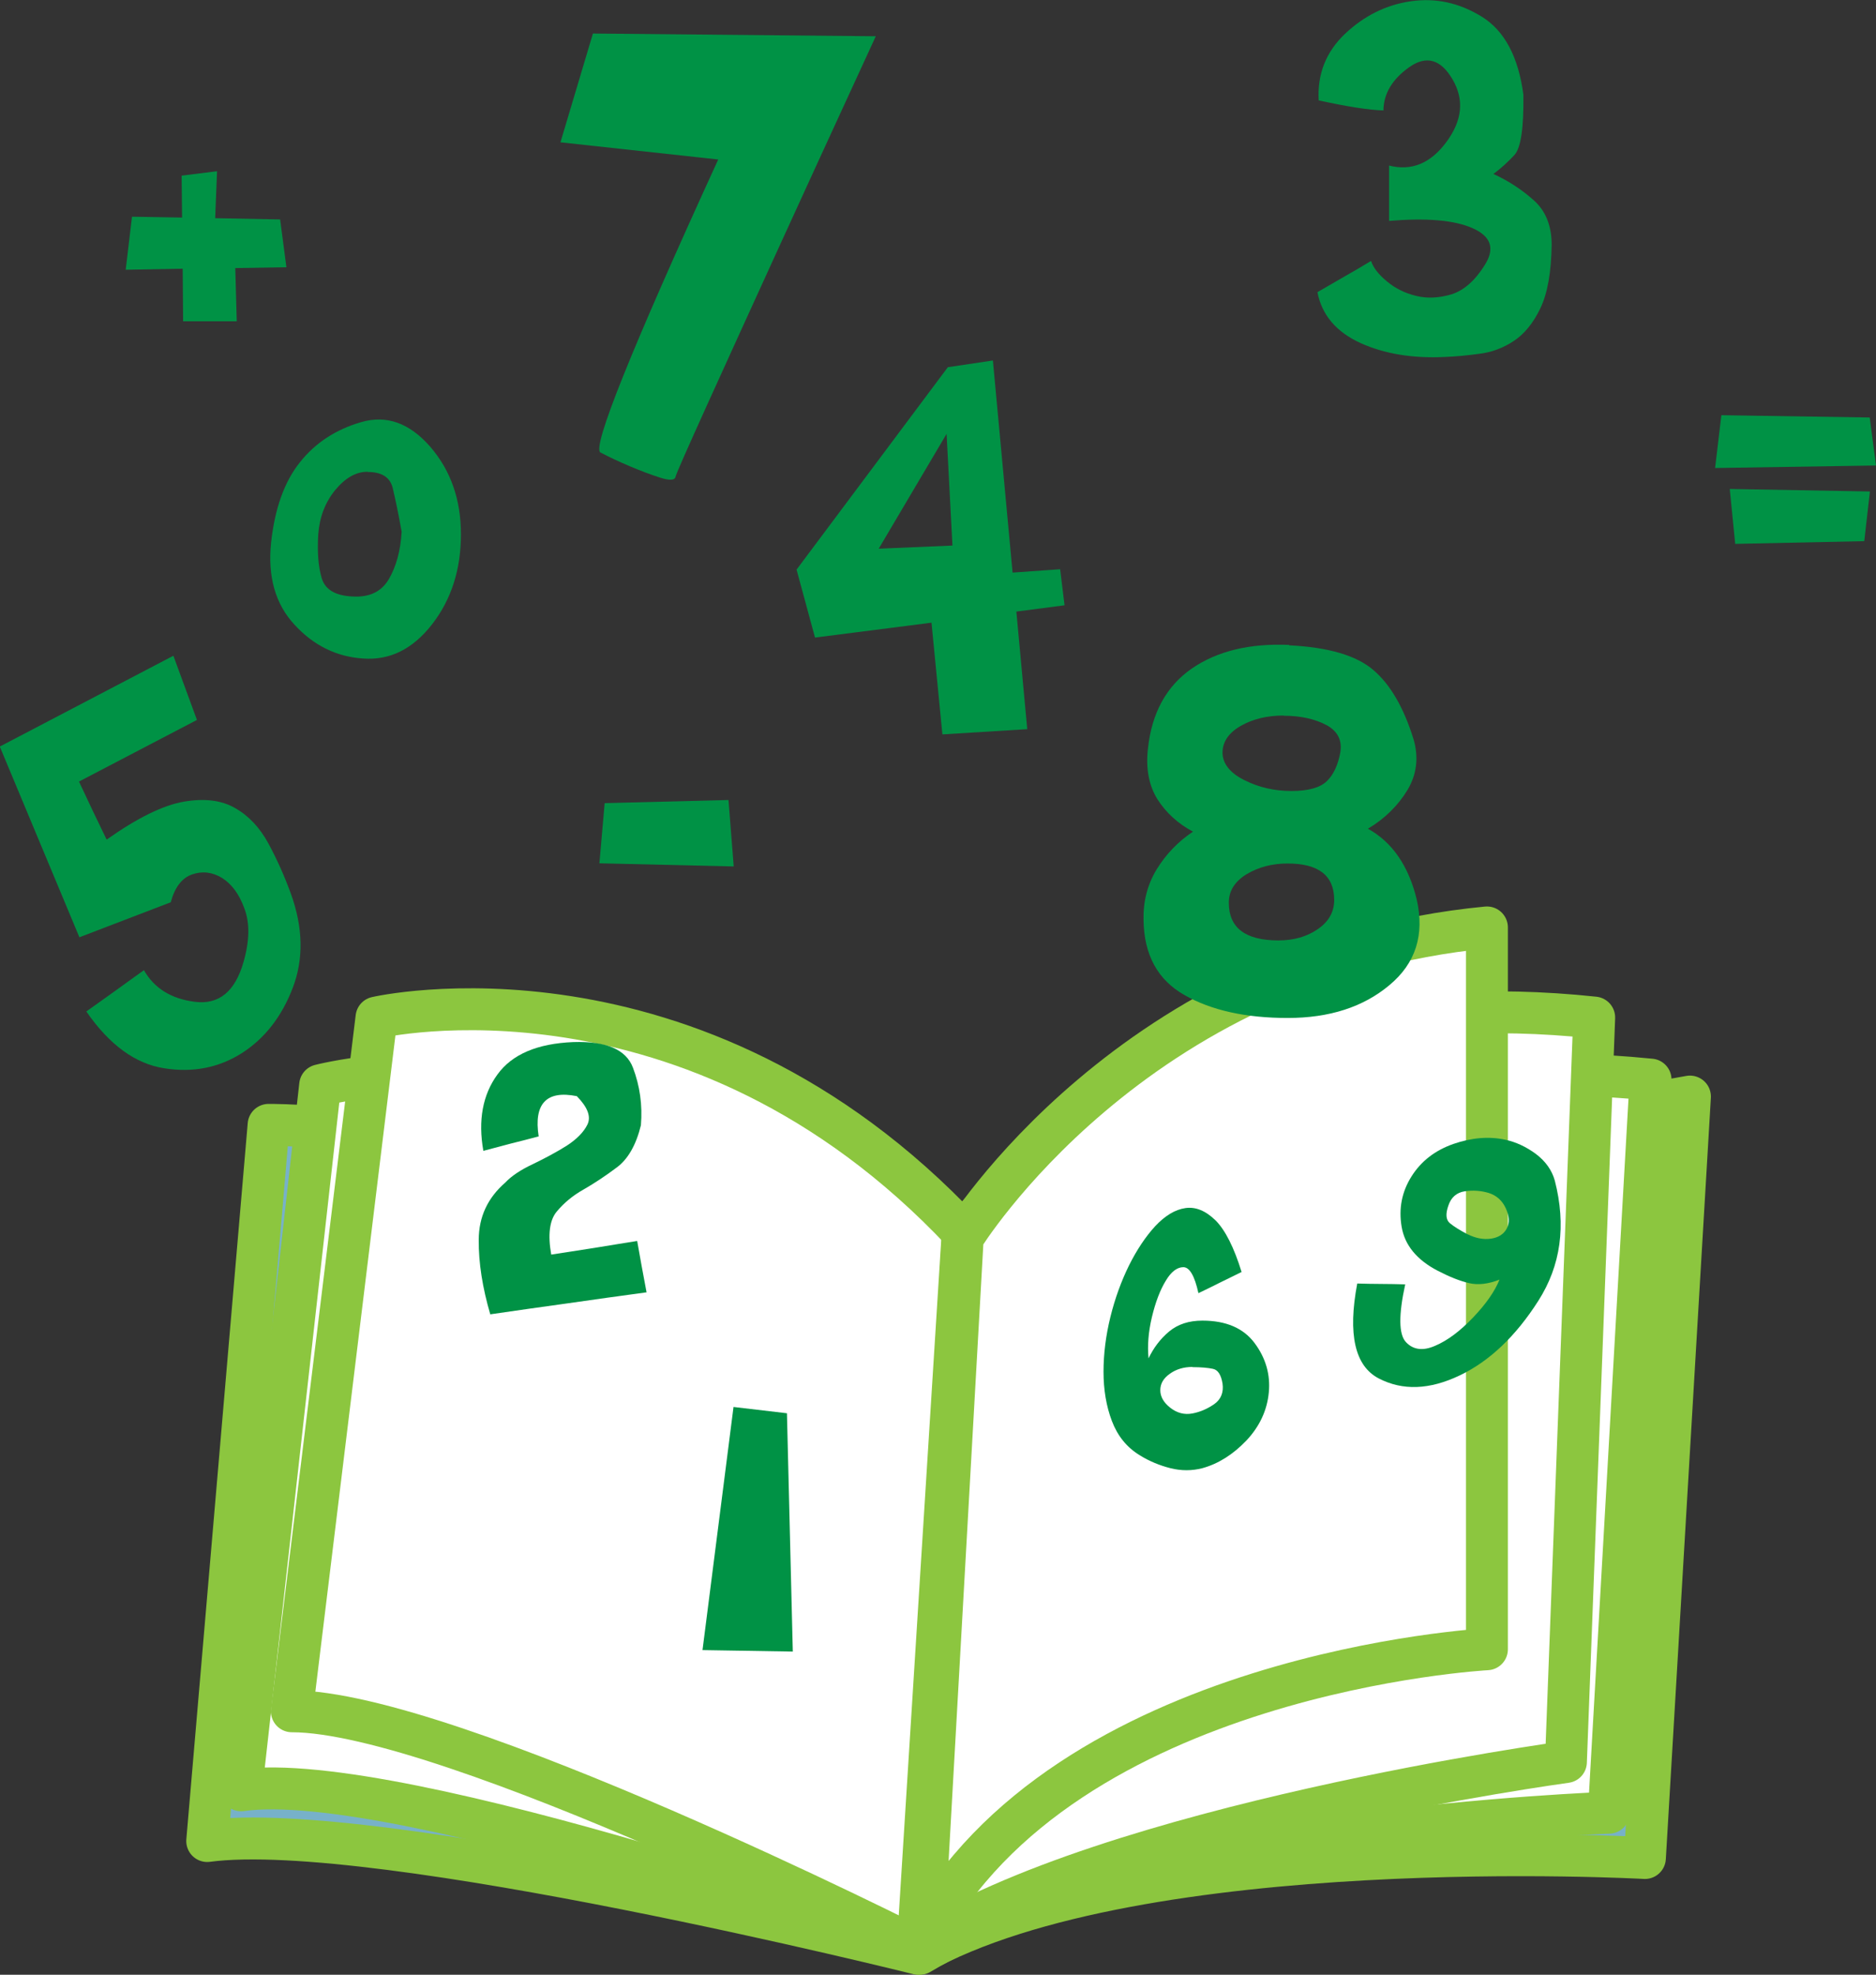 <svg xmlns="http://www.w3.org/2000/svg" id="_&#x30EC;&#x30A4;&#x30E4;&#x30FC;_2" data-name="&#x30EC;&#x30A4;&#x30E4;&#x30FC; 2" viewBox="0 0 89.54 94.22"><rect x="0" y="0" width="89.54" height="94.22" fill="#333333" stroke="none"/><defs><style>      .cls-1 {        fill: #009245;      }      .cls-2 {        fill: none;      }      .cls-2, .cls-3, .cls-4 {        stroke: #8cc63f;        stroke-linecap: round;        stroke-linejoin: round;        stroke-width: 2px;      }      .cls-3 {        fill: #fff;      }      .cls-4 {        fill: #77b1c9;      }    </style></defs><g id="_&#x30A4;&#x30E9;&#x30B9;&#x30C8;" data-name="&#x30A4;&#x30E9;&#x30B9;&#x30C8;"><g><g><path class="cls-4" d="M12.82,53.67s17.92-.27,32.86,13.45c0,0,11.57-10.76,34.98-14.8l-2.15,36.33s-24.09-1.35-34.68,4.57c0,0-25.86-6.46-33.94-5.38l2.93-34.17Z"></path><path class="cls-3" d="M15.28,51.78s16.54-4.31,30.47,9.42c0,0,11.27-11.84,33.03-9.69l-1.99,34.98s-23.02.81-32.89,6.73c0,0-24.86-8.88-32.39-7.8l3.77-33.64Z"></path><path class="cls-3" d="M17.97,48.55s15.07-3.49,27.98,10.23c0,0,9.96-12.38,30.14-10.23l-1.35,35.52s-21.79,2.96-30.94,8.88c0,0-22.34-11.3-29.87-11.3l4.04-33.1Z"></path><line class="cls-2" x1="45.95" y1="58.78" x2="43.8" y2="92.95"></line><path class="cls-3" d="M44.07,92.41l1.88-33.36s8.07-13.18,25.02-14.8v34.44s-20.18,1.07-26.91,13.72Z"></path></g><g><path class="cls-1" d="M35.01,67.13l2.55.3.28,11.37-4.31-.07,1.48-11.6Z"></path><path class="cls-1" d="M30.41,59.2c.07.41.15.82.22,1.23.08.41.15.81.23,1.23-1.25.17-2.49.34-3.73.52-1.24.17-2.49.35-3.73.53-.37-1.27-.56-2.45-.55-3.55,0-1.1.43-2.01,1.27-2.74.29-.31.74-.61,1.32-.88.58-.28,1.12-.57,1.6-.87.48-.31.82-.65,1-1.02.18-.38,0-.83-.51-1.35-1.45-.29-2.06.36-1.82,1.92-.44.12-.88.23-1.32.34-.44.12-.88.23-1.32.35-.26-1.46-.03-2.68.67-3.64.7-.97,1.91-1.48,3.62-1.55,1.57-.05,2.52.35,2.85,1.22.33.87.46,1.78.38,2.75-.23.94-.62,1.62-1.15,2.01-.53.4-1.06.75-1.58,1.05-.52.29-.95.65-1.29,1.06-.34.41-.43,1.1-.26,2.05.86-.13,1.55-.24,2.06-.32.51-.08.99-.16,1.41-.23.42-.07.63-.1.63-.1Z"></path><path class="cls-1" d="M64.19,1.62c.92-.87,1.97-1.39,3.15-1.56,1.18-.17,2.31.07,3.39.74,1.08.67,1.74,1.91,1.98,3.72.02,1.59-.12,2.56-.44,2.89-.32.34-.65.64-.99.89.72.33,1.36.75,1.93,1.26.57.51.85,1.22.85,2.13-.02,1.31-.2,2.31-.54,3.02-.34.71-.77,1.23-1.27,1.56-.5.33-1.05.54-1.64.61-.58.08-1.12.13-1.61.15-1.55.08-2.9-.14-4.06-.66-1.16-.53-1.85-1.34-2.06-2.43.43-.25.85-.49,1.28-.74.43-.24.85-.49,1.28-.75.1.31.34.63.75.97.4.34.87.57,1.41.7.53.13,1.09.1,1.69-.08.59-.19,1.12-.66,1.58-1.4.49-.78.3-1.36-.58-1.75-.87-.39-2.21-.5-3.99-.35v-2.64c1.07.27,1.98-.1,2.74-1.13.76-1.03.85-2.02.29-2.98-.56-.96-1.25-1.16-2.06-.59-.81.57-1.23,1.26-1.24,2.07-.69-.02-1.72-.18-3.09-.48-.07-1.26.35-2.32,1.27-3.19Z"></path><path class="cls-1" d="M38.01,27.19l7.23-9.67,2.15-.32.94,10.12,2.27-.16.21,1.72-2.3.3.52,5.61-4.05.25-.52-5.33-5.56.71-.88-3.24ZM41.94,26.18l3.52-.15-.28-5.33-3.24,5.48Z"></path><path class="cls-1" d="M8.28,31.3l1.12,3.05-5.63,2.94c.22.47.44.94.66,1.4.22.46.44.92.66,1.37,1.47-1.04,2.7-1.64,3.68-1.81.99-.17,1.81-.07,2.46.31.65.37,1.18.94,1.59,1.7.41.76.76,1.55,1.06,2.37.59,1.63.62,3.13.09,4.51-.53,1.38-1.34,2.41-2.43,3.11-1.09.69-2.33.94-3.7.72-1.38-.21-2.62-1.12-3.72-2.71.45-.32.9-.64,1.36-.97.45-.33.92-.66,1.39-1,.49.86,1.3,1.37,2.44,1.51,1.14.14,1.91-.49,2.31-1.89.29-1,.31-1.86.05-2.55-.25-.7-.61-1.18-1.07-1.47-.46-.28-.94-.34-1.43-.17-.49.17-.83.62-1.02,1.33l-4.36,1.67-3.8-9.1,8.28-4.33Z"></path><path class="cls-1" d="M54.81,64.83c.24-.51.57-.95.99-1.3.42-.35.95-.52,1.59-.52,1.13,0,1.96.36,2.49,1.07.53.71.76,1.5.68,2.35-.08.86-.44,1.63-1.07,2.3-.64.67-1.34,1.11-2.1,1.32-.5.13-1.01.13-1.53,0-.51-.13-1-.33-1.45-.61-.63-.38-1.07-.93-1.34-1.64-.27-.71-.4-1.5-.4-2.35s.11-1.73.33-2.62c.22-.89.52-1.71.89-2.46.37-.74.79-1.37,1.25-1.87.47-.5.95-.79,1.44-.86.49-.07.97.13,1.44.59.46.46.88,1.29,1.24,2.46-.35.17-.7.34-1.04.51-.34.17-.68.34-1.02.5-.18-.82-.42-1.24-.72-1.24-.29,0-.58.21-.84.65-.27.44-.49,1.02-.66,1.73-.17.71-.22,1.37-.16,1.98ZM56.92,65.22c-.42,0-.79.11-1.09.33-.3.21-.45.47-.45.78s.16.59.48.84c.32.25.67.34,1.05.27.37-.07.72-.22,1.05-.45.32-.23.45-.56.39-.98-.07-.42-.22-.65-.46-.7-.24-.05-.56-.08-.98-.08Z"></path><path class="cls-1" d="M28.31,1.6l13.49.13c-1.97,4.28-3.55,7.71-4.73,10.3-1.18,2.59-2.28,4.99-3.28,7.2-1,2.21-1.52,3.38-1.55,3.53-.04.16-.29.17-.73.03-.44-.14-.92-.32-1.44-.54-.52-.22-.99-.44-1.41-.66-.42-.22,1.45-4.88,5.62-13.98l-7.53-.82,1.55-5.19Z"></path><path class="cls-1" d="M61.53,30.79c1.88.09,3.22.49,4.02,1.18.81.69,1.45,1.79,1.92,3.31.25.86.15,1.67-.29,2.41-.45.74-1.08,1.37-1.89,1.85,1.16.64,1.94,1.77,2.33,3.38.38,1.68-.05,3.04-1.3,4.08-1.25,1.05-2.87,1.57-4.86,1.57s-3.64-.36-4.92-1.09c-1.28-.72-1.94-1.92-1.96-3.59-.02-.87.18-1.67.62-2.4.44-.72,1.02-1.33,1.74-1.81-.73-.39-1.29-.91-1.7-1.55-.4-.65-.56-1.45-.45-2.41.18-1.7.88-2.98,2.09-3.82,1.22-.84,2.77-1.21,4.65-1.13ZM61.27,34.14c-.8,0-1.49.17-2.06.5-.57.33-.86.76-.86,1.27s.35.97,1.04,1.31c.69.35,1.44.52,2.25.52s1.37-.16,1.69-.47c.32-.31.53-.77.64-1.36.1-.58-.12-1.03-.67-1.32-.55-.29-1.23-.44-2.03-.44ZM61.45,41.2c-.73,0-1.38.17-1.95.51-.57.35-.85.8-.85,1.36,0,1.2.79,1.8,2.37,1.8.73,0,1.36-.18,1.88-.54.52-.36.78-.82.78-1.39,0-1.16-.74-1.74-2.22-1.74Z"></path><path class="cls-1" d="M71.58,61.05c-.55.22-1.04.27-1.47.17-.43-.1-.93-.3-1.49-.59-1-.52-1.57-1.22-1.72-2.09-.15-.88.01-1.68.47-2.41.46-.73,1.12-1.24,2-1.55.87-.3,1.7-.37,2.48-.2.51.11,1,.34,1.46.68.46.35.76.77.9,1.27.55,2.14.29,4.05-.79,5.74-1.08,1.69-2.33,2.88-3.76,3.56-1.43.68-2.71.73-3.85.14-1.14-.59-1.49-2.1-1.03-4.53.38.01.76.02,1.14.02.38,0,.76.01,1.15.02-.32,1.46-.31,2.38.03,2.75.34.37.81.44,1.4.18.59-.25,1.19-.7,1.81-1.35.62-.65,1.04-1.25,1.27-1.83ZM70.05,58.89c.38.19.75.26,1.11.21.36-.05.62-.22.76-.49.14-.27.12-.59-.05-.96-.17-.37-.44-.61-.81-.73-.37-.11-.75-.14-1.15-.08-.39.06-.65.29-.78.68-.14.4-.12.68.07.84.19.16.47.33.84.53Z"></path><path class="cls-1" d="M17.24,20.14c1.21-.35,2.3.04,3.29,1.17.98,1.13,1.47,2.52,1.47,4.19s-.46,3.11-1.38,4.29c-.92,1.18-2.01,1.72-3.28,1.63-1.27-.08-2.37-.62-3.28-1.61-.92-.99-1.29-2.3-1.12-3.93.18-1.64.64-2.91,1.38-3.83.73-.92,1.71-1.56,2.92-1.91ZM17.56,22.51c-.55-.01-1.07.28-1.56.87-.48.59-.75,1.29-.81,2.12-.05.83,0,1.52.16,2.07.16.56.65.85,1.47.89.81.05,1.39-.23,1.74-.83.35-.6.56-1.36.61-2.26-.16-.9-.31-1.6-.43-2.1-.13-.5-.52-.75-1.19-.75Z"></path><path class="cls-1" d="M13.69,12.75l-2.46.04.07,2.54h-2.56l-.02-2.51-2.72.05.3-2.53,2.39.04-.02-2,1.69-.21-.09,2.24,3.1.06.3,2.28Z"></path><path class="cls-1" d="M28.61,41.18l.25-2.86,5.91-.15.25,3.17-6.42-.15Z"></path><path class="cls-1" d="M89.54,22.21l-7.68.12.3-2.52,7.08.11.3,2.29ZM89.25,23.45l-.27,2.37-6.16.13-.26-2.62,6.69.12Z"></path></g></g></g></svg>